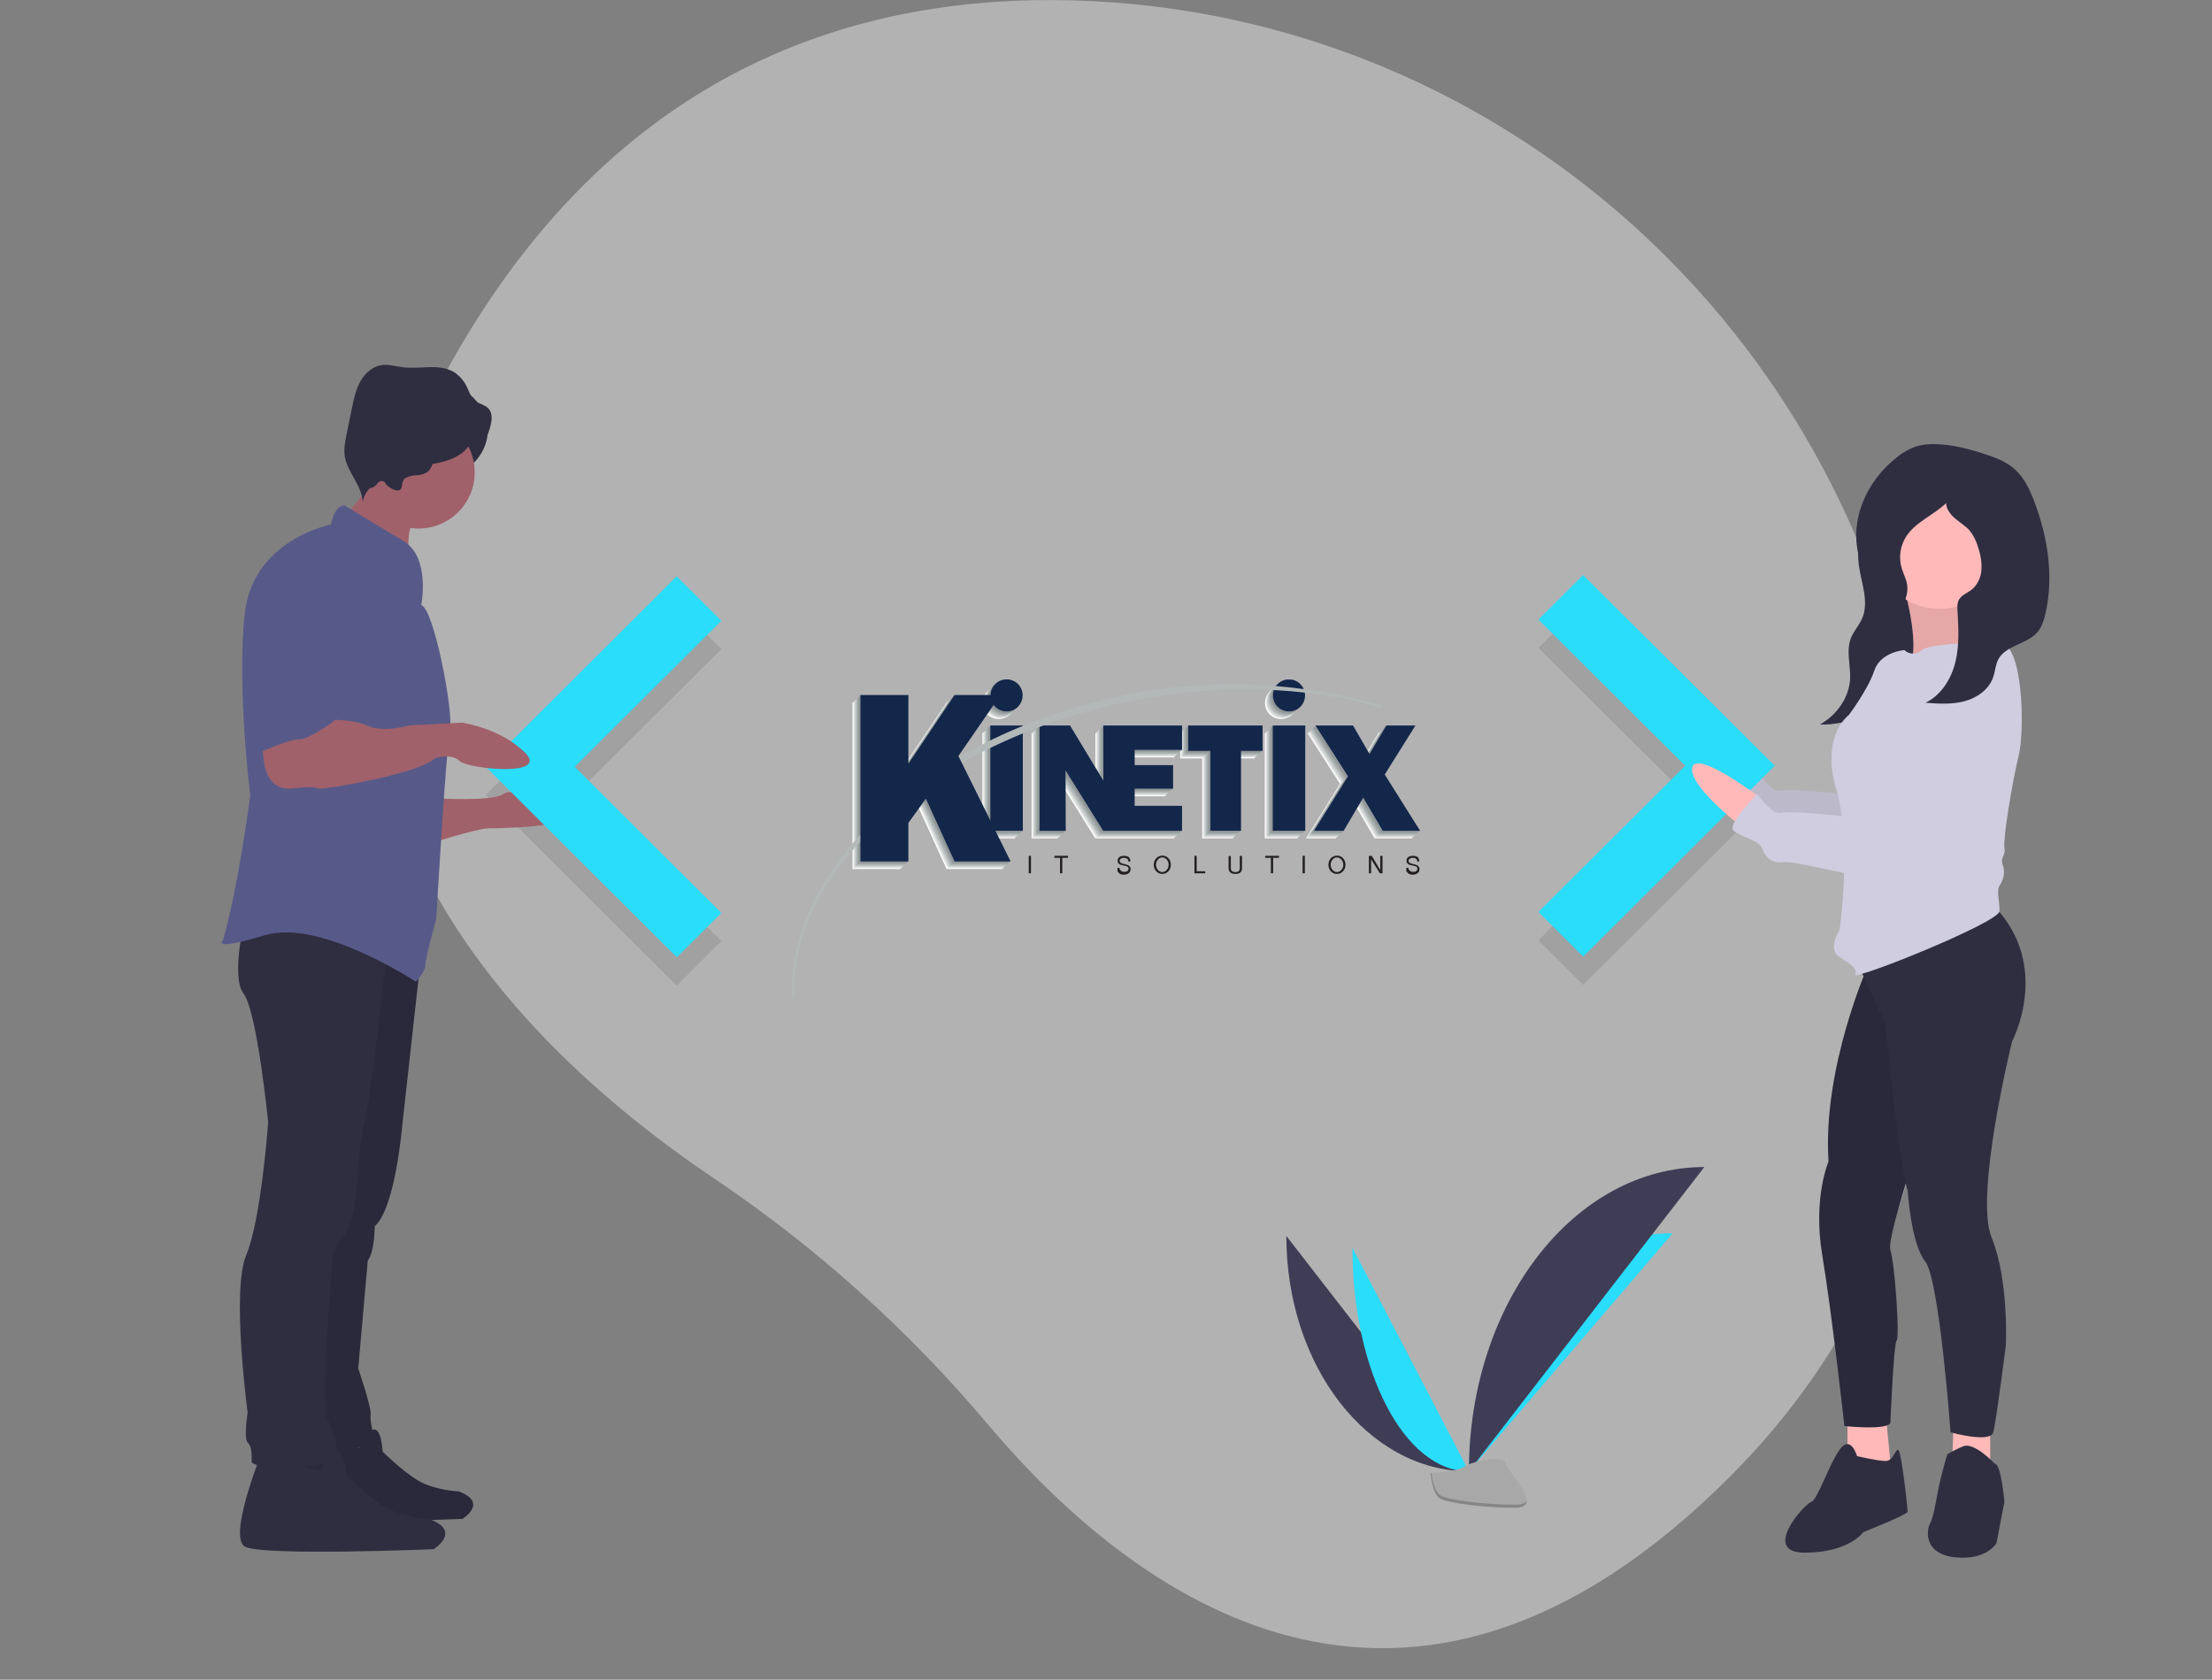 <?xml version="1.0" encoding="utf-8"?>
<!-- Generator: Adobe Illustrator 23.0.1, SVG Export Plug-In . SVG Version: 6.00 Build 0)  -->
<svg version="1.1" id="a6ee8617-cc99-4eb9-a93b-e1a7e83c9724"
	 xmlns="http://www.w3.org/2000/svg" xmlns:xlink="http://www.w3.org/1999/xlink" x="0px" y="0px" viewBox="0 0 1088 826.3"
	 style="enable-background:new 0 0 1088 826.3;" xml:space="preserve">
<rect x="0" y="0" width="1088" height="826.3" fill="#808080" stroke="none"/>
<style type="text/css">
	.st0{opacity:0.44;fill:#F2F2F2;}
	.st1{opacity:0.1;enable-background:new    ;}
	.st2{fill:#3F3D56;}
	.st3{fill:#29DDFB;}
	.st4{fill:#A8A8A8;}
	.st5{opacity:0.2;enable-background:new    ;}
	.st6{fill:#FFB9B9;}
	.st7{fill:#D0CDE1;}
	.st8{fill:#2F2E41;}
	.st9{fill:#A0616A;}
	.st10{fill:#575A89;}
	.st11{fill:#231F20;}
	.st12{fill-rule:evenodd;clip-rule:evenodd;fill:#231F20;}
	.st13{fill:#FFFFFF;}
	.st14{fill:#EBECEA;}
	.st15{fill:#DADFDD;}
	.st16{fill:#CBD2D1;}
	.st17{fill:#BEC4C4;}
	.st18{fill:#B2B9B8;}
	.st19{fill:#A7AEAE;}
	.st20{fill:#9DA5A5;}
	.st21{fill:#959A9B;}
	.st22{fill:#8B9292;}
	.st23{fill:#A7A9AC;}
	.st24{fill:#13274B;}
	.st25{clip-path:url(#SVGID_2_);fill:#13274B;}
	.st26{clip-path:url(#SVGID_2_);fill:#B2B9B8;}
	.st27{clip-path:url(#SVGID_2_);fill:none;stroke:#B2B9B8;stroke-width:0.979;stroke-miterlimit:3.864;}
</style>
<title>code typing</title>
<path class="st0" d="M935,329.4C887.2,141.3,721.9,5.6,528,0.2C425.5-2.7,317.6,31.3,239,150.3C98.6,363,247.6,510,351.5,579.9
	c50.2,33.8,95.4,74.5,134.4,120.8C556.1,784,691.2,887.5,852,725.3C968.6,607.7,966.8,454.6,935,329.4z"/>
<polygon class="st1" points="756.7,462.6 828.9,390.6 756.7,318.7 778.7,296.8 872.9,390.6 778.7,484.5 756.7,462.6 "/>
<polygon class="st1" points="354.8,463 282.7,391.1 354.8,319.3 332.8,297.4 238.9,391.1 332.9,484.9 "/>
<path class="st2" d="M632.7,608c0,64,40.2,115.8,89.8,115.8"/>
<path class="st3" d="M722.5,723.8c0-64.7,44.8-117.1,100.2-117.1"/>
<path class="st3" d="M665.2,613.8c0,60.8,25.6,110,57.3,110"/>
<path class="st2" d="M722.5,723.8c0-82.7,51.8-149.7,115.8-149.7"/>
<path class="st4" d="M703.6,724.6c0,0,12.7-0.4,16.6-3.1s19.6-6,20.5-1.6s19.1,21.8,4.8,21.9s-33.4-2.2-37.2-4.6
	S703.6,724.6,703.6,724.6z"/>
<path class="st5" d="M745.7,740.2c-14.4,0.1-33.4-2.2-37.2-4.6c-2.9-1.8-4.1-8.2-4.5-11.1c-0.3,0-0.4,0-0.4,0s0.8,10.3,4.6,12.6
	s22.9,4.7,37.2,4.6c4.1,0,5.6-1.5,5.5-3.7C750.4,739.4,748.8,740.2,745.7,740.2z"/>
<path class="st6" d="M865.5,382.9c0,0-30.8-23.4-33.1-14.8s22.6,28,22.6,28L865.5,382.9z"/>
<path class="st1" d="M865.5,382.9c0,0-30.8-23.4-33.1-14.8s22.6,28,22.6,28L865.5,382.9z"/>
<path class="st7" d="M967.2,308.8c0,0-36.6,65.4-37.4,74.8s-0.8,10.1-3.9,9.3s-46-5.5-49.9-3.9s-11.7-9.3-11.7-9.3
	s-14.8,14.8-11.7,17.9s12.5,4.7,14,8.6s3.9,7.8,10.9,7s54.5,12.5,60.8,10.1s7.8-6.2,10.9-6.2s9.3-3.1,9.3-3.9s21.8-42.1,21.8-42.1
	S1006.1,315.1,967.2,308.8z"/>
<path class="st1" d="M967.2,308.8c0,0-36.6,65.4-37.4,74.8s-0.8,10.1-3.9,9.3s-46-5.5-49.9-3.9s-11.7-9.3-11.7-9.3
	s-14.8,14.8-11.7,17.9s12.5,4.7,14,8.6s3.9,7.8,10.9,7s54.5,12.5,60.8,10.1s7.8-6.2,10.9-6.2s9.3-3.1,9.3-3.9s21.8-42.1,21.8-42.1
	S1006.1,315.1,967.2,308.8z"/>
<path class="st8" d="M914.1,265.7c-0.3,4.1-0.3,8.3,0.2,12.4c1.2,8.9,5.3,18.3,1.4,26.6c-1.4,3-3.8,5.7-5.1,8.7
	c-2.8,6.5-0.3,13.7-0.6,20.6c-0.5,8.9-6.2,17.5-14.8,22.4c14.8,0.5,28.8-6.8,38.1-16.8s14.5-22.3,18.3-34.6c2-5.8,3.3-11.8,3.8-17.9
	c0.3-3.5-0.1-7-1.2-10.4c-1.4-3.3-3.2-6.3-5.3-9.1c-2.3-3.3-4.7-6.6-8.1-9c-4.2-3-12.4-6-18-5.6
	C915.8,253.6,914.3,260.9,914.1,265.7z"/>
<path class="st6" d="M936.8,290.1c0,0,8.6,30.4,1.6,38.9s42.1-3.9,42.1-3.9s-24.1-24.1-12.5-39.7L936.8,290.1z"/>
<path class="st1" d="M936.8,290.1c0,0,8.6,30.4,1.6,38.9s42.1-3.9,42.1-3.9s-24.1-24.1-12.5-39.7L936.8,290.1z"/>
<polygon class="st3" points="756.7,448.6 828.9,376.7 756.7,304.8 778.7,282.9 872.9,376.7 778.7,470.6 756.7,448.6 "/>
<polygon class="st6" points="908.7,695.2 908.7,717.8 920.4,731.8 930.6,727.2 927.4,694.4 "/>
<path class="st8" d="M913.4,716.3c0,0-3.1-10.9-8.6-3.1s-10.9,24.9-14,25.7s-24.9,24.9-3.1,24.9s28.8-10.1,28.8-10.1
	s21.8-8.6,21.8-10.1s-3.1-30.4-4.7-30.4s-2.3,5.5-6.2,5.5S913.4,716.3,913.4,716.3z"/>
<polygon class="st6" points="960.9,699.1 960.2,720.1 978.9,727.9 978.9,697.6 "/>
<path class="st8" d="M981.2,720.1c0,0-10.1-10.9-15.6-8.6c-2.7,1.1-5.3,2.4-7.8,3.9c0,0-3.1,10.1-4.7,18.7s-2.3,12.5-3.9,15.6
	s-3.1,14.8,12.5,16.4c15.6,1.6,20.3-7,20.3-7l3.9-20.3C985.9,738.8,984.3,720.1,981.2,720.1z"/>
<path class="st8" d="M918.9,474.8c0,0-22.6,50.6-19.5,96.6c0,0-7.8,17.9-3.1,46s10.9,84.1,10.9,84.1s21,2.3,22.6-1.6
	c0,0,1.6-38.9,3.1-40.5s-0.8-37.4-3.1-44.4s21.8-76.3,21.8-76.3l-6.2-86.5L918.9,474.8z"/>
<path class="st1" d="M918.9,474.8c0,0-22.6,50.6-19.5,96.6c0,0-7.8,17.9-3.1,46s10.9,84.1,10.9,84.1s21,2.3,22.6-1.6
	c0,0,1.6-38.9,3.1-40.5s-0.8-37.4-3.1-44.4s21.8-76.3,21.8-76.3l-6.2-86.5L918.9,474.8z"/>
<path class="st8" d="M912.6,471.7l14.8,31.9c0,0,7,72.4,10.9,81.8c0,0,1.6,26.5,8.6,35.1s12.5,84.1,12.5,84.1s19.5,5.5,21,0
	s6.2-42.8,6.2-42.8s1.6-31.9-7-53s10.1-96.6,10.1-96.6s19.5-36.6-8.6-66.2L912.6,471.7z"/>
<circle class="st6" cx="953.9" cy="267.6" r="31.9"/>
<path class="st7" d="M983.5,315.9c0,0-33.5,0-38.2,3.9c-2.4,2.3-6.2,2.3-8.6,0c0,0-11.7,0.8-14.8,10.1s-12.5,21.8-12.5,21.8
	s-14,10.1-6.2,36.6s1.6,69.3,1.6,69.3s-6.2,9.3,0,13.2s8.6,5.5,7.8,8.6s70.9-25.7,70.9-31.2s-1.6-10.1,0-12.5s3.1-6.2,1.6-10.1
	s1.6-4.7,0.8-8.6s3.9-32.7,7-45.2S995.2,316.6,983.5,315.9z"/>
<path class="st6" d="M865.5,392.2c0,0-30.8-23.4-33.1-14.8s22.6,28,22.6,28L865.5,392.2z"/>
<path class="st7" d="M967.2,319.7c0,0-36.6,65.4-37.4,74.8s-0.8,10.1-3.9,9.3s-46-5.5-49.9-3.9s-11.7-9.3-11.7-9.3
	s-14.8,14.8-11.7,17.9s12.5,4.7,14,8.6s3.9,7.8,10.9,7s54.5,12.5,60.8,10.1s7.8-6.2,10.9-6.2s9.3-3.1,9.3-3.9s21.8-42.1,21.8-42.1
	S1006.1,326,967.2,319.7z"/>
<path class="st8" d="M938.1,288c-0.4-3.2-2.1-6-2.9-9.1c-1.3-5-0.5-10.3,2.2-14.7c4.6-7.4,13.6-10.7,19.8-16.7
	c0.1,3.1,2.3,5.7,4.6,7.7c2.4,2,5.1,3.6,7.1,5.9c1.9,2.5,3.3,5.3,4.1,8.3c1.2,3.5,1.8,7.2,1.6,10.9c-0.2,3.7-1.9,7.3-4.7,9.7
	c-2.3,1.8-5.6,2.9-6.7,5.7c-0.4,1.4-0.6,2.8-0.4,4.3c0.5,8.6,1,17.3-1,25.6s-7,16.4-14.7,20.1c6.4,0.5,12.9,0.9,19-0.7
	c6.2-1.6,12.1-5.7,14.2-11.7c1.1-3,1.2-6.3,2.6-9c3.8-7,14.2-7.3,19.3-13.4c2.1-2.4,3-5.6,3.8-8.7c4.3-18.3,1.3-37.7-5.3-55.2
	c-2.3-6.1-5.1-12.2-10-16.4c-4.1-3.6-9.4-5.6-14.7-7.3c-7.6-2.5-15.5-4.5-23.5-4.8c-3.5-0.2-7,0.2-10.3,1.2
	c-3.3,1.2-6.4,2.9-9.1,5.2c-12.6,9.8-21.1,25.4-20,41.3c0.7,9.6,4.8,18.7,10,26.8c1.8,2.8,6.2,8.9,10.2,7.1
	C937,298.3,938.6,291.4,938.1,288z"/>
<ellipse class="st8" cx="206.2" cy="211.8" rx="33.7" ry="26.3"/>
<path class="st9" d="M211.9,392.6c0,0,30.3,2,35.7-2s28.3,5.4,30.3,10.8s-32.3,6.1-37.7,6.1s-31,8.1-31,8.1L211.9,392.6z"/>
<path class="st8" d="M149.6,706.1c0,0-14.1,35.6-6.8,39.9s84.7,1.2,84.7,1.2s12.9-8-1.8-13.5c0,0-12.3-0.6-20.3-5.5
	s-17.2-14.1-17.2-14.1s-0.6-13.5-5.5-10.4c-3,2-5,5.1-5.5,8.6L149.6,706.1z"/>
<path class="st1" d="M149.6,706.1c0,0-14.1,35.6-6.8,39.9s84.7,1.2,84.7,1.2s12.9-8-1.8-13.5c0,0-12.3-0.6-20.3-5.5
	s-17.2-14.1-17.2-14.1s-0.6-13.5-5.5-10.4c-3,2-5,5.1-5.5,8.6L149.6,706.1z"/>
<polygon class="st3" points="354.8,449.1 282.7,377.2 354.8,305.4 332.8,283.5 238.9,377.2 332.9,470.9 "/>
<path class="st8" d="M127.8,717c0,0-15.5,39-7.4,43.8s92.9,1.3,92.9,1.3s14.1-8.8-2-14.8c0,0-13.5-0.7-22.2-6.1
	s-18.8-15.5-18.8-15.5s-0.7-14.8-6.1-11.4c-3.3,2.1-5.5,5.6-6.1,9.4L127.8,717z"/>
<path class="st8" d="M207.2,469.3l-9.4,84.8c0,0-3.4,40.4-13.5,49.1c0,0,0,12.8-3.4,16.8l-4.7,53.2c0,0,6.7,19.5,6.1,22.9
	s2.7,14.1,2,15.5s-32.3,0-32.3,0l6.7-108.4l20.9-150.8L207.2,469.3z"/>
<path class="st1" d="M207.2,469.3l-9.4,84.8c0,0-3.4,40.4-13.5,49.1c0,0,0,12.8-3.4,16.8l-4.7,53.2c0,0,6.7,19.5,6.1,22.9
	s2.7,14.1,2,15.5s-32.3,0-32.3,0l6.7-108.4l20.9-150.8L207.2,469.3z"/>
<path class="st8" d="M190.4,466.6c0,0-7.4,69.3-10.8,84.1c-2.1,9.8-3.5,19.7-4,29.6c0,0-0.7,21.5-6.7,27.6
	c-3.6,3.5-5.5,8.4-5.4,13.5c0,0-6.1,68-2.7,76.1s6.7,14.8,3.4,20.2s-40.4,5.4-40.4,1.3s0-7.4-2-9.4s0-14.8,0-14.8
	s-8.1-59.9-0.7-77.4s10.8-65.3,10.8-65.3s-5.4-54.5-12.1-63.3s1.3-39.7,1.3-39.7L190.4,466.6z"/>
<path class="st9" d="M171.4,251.3c0.8,1.8,2.7,2.8,4.4,3.7c9.9,5.4,18.2,13.3,26.3,21.1c-2-6.9-1.6-14.3,1.2-20.9
	c1-2.3,2.2-4.7,1.6-7c-0.5-1.7-2-3-3.4-4.1c-3.3-2.6-6.8-4.9-10.4-7.1c-2.5-1.5-7.7-5.5-10.6-5.1c-0.2,3.9-0.2,7.4-1.9,11.1
	C178.1,243.9,171.7,252,171.4,251.3z"/>
<circle class="st9" cx="205.9" cy="232.4" r="27.6"/>
<path class="st10" d="M207.2,297.7c0,0,4.7-23.6-8.8-31.6s-28.9-17.5-28.9-17.5s-4.7-0.7-6.7,9.4c0,0-38.4,7.4-42.4,43.8
	s2.7,89.5,2.7,89.5s-6.1,46.4-13.5,71.4c0,0-6.1,5.4,20.9-2.7s74,22.9,74,22.9s4.7-4.7,4.7-8.1s5.4-22.9,5.4-22.9s4.7-82.8,6.7-92.2
	S213.3,299,207.2,297.7z"/>
<path class="st8" d="M199.4,235.2c1.7-0.9,3.5-1.4,5.4-1.4c1.9,0,3.8-0.6,5.4-1.6c2.6-2,2.8-5.9,4.7-8.5c2.8-3.9,8.3-4.3,13-4.1
	c2.9,0.1,6,0.3,8.5-1.3c2.5-1.6,3.7-4.7,4.5-7.5c1-3.4,1.7-7.5-0.8-10c-1.7-1.7-4.4-2.1-6.4-3.6c-2-1.6-2.8-4.2-3.9-6.5
	c-1.2-2.8-3.2-5.2-5.6-7.1c-3.6-2.5-8.2-3.1-12.6-3s-8.8,0.6-13.2,0.1c-3.6-0.4-7.1-1.6-10.7-1.1c-4.5,0.7-8.3,4.1-10.5,8.1
	s-3.2,8.6-4.1,13.1l-2.5,12.2c-0.8,3.8-1.6,7.7-1,11.5c1.3,7.9,8.3,14.2,8.8,22.3c0.9-4.5,4.1-8.2,8.3-9.9c0.5-0.3,1.1-0.3,1.7-0.2
	c0.7,0.2,1.1,0.9,1.5,1.5c1.2,1.5,4.8,3.9,6.8,2.8C198.4,239.8,197.1,236.8,199.4,235.2z"/>
<path class="st9" d="M129.8,360.9c0,0-4.7,29.6,14.8,26.9c0,0,10.1-1.3,11.4,0s51.2-7.4,57.9-14.8c0,0,8.1-2.7,12.1,1.3
	s44.4,8.1,32.3-4s-31-14.8-31-14.8l-25.6,1.3c0,0-13.5,4-21.5,0s-31-2.7-31-2.7L129.8,360.9z"/>
<path class="st10" d="M157.4,267.4c0,0-30.3,3.4-30.3,47.1v55.9c0,0,16.8-7.4,20.2-6.7s16.8-8.8,16.8-8.8s15.5-36.3,14.1-46.4
	S177.6,268.7,157.4,267.4z"/>
<ellipse class="st8" cx="205.9" cy="215.2" rx="25.9" ry="13.5"/>
<ellipse class="st8" cx="181.6" cy="217.6" rx="9.1" ry="22.6"/>
<g>
	<polygon class="st11" points="506,429.6 506,421 507.1,421 507.1,429.6 506,429.6 506,429.6 	"/>
	<polygon class="st11" points="518.6,421 525.3,421 525.3,422 522.5,422 522.5,429.6 521.4,429.6 521.4,422 518.6,422 518.6,421 
		518.6,421 	"/>
	<path class="st11" d="M549.6,426.9h1c0,0.6,0.3,1.1,0.8,1.5c0.5,0.4,1.1,0.5,1.7,0.5c0.6,0,1-0.1,1.4-0.4c0.4-0.3,0.6-0.7,0.6-1.2
		c0-0.6-0.5-1.1-1.4-1.3c-0.9-0.2-1.7-0.4-2.6-0.6c-0.9-0.4-1.4-1-1.4-1.9c0-0.8,0.3-1.5,0.9-1.9c0.6-0.4,1.3-0.6,2.3-0.6
		c0.9,0,1.6,0.2,2.1,0.5c0.6,0.4,1,1.2,1,2.2v0.1h-1c0-0.6-0.2-1.1-0.7-1.4c-0.4-0.3-0.9-0.4-1.5-0.4c-0.6,0-1,0.1-1.5,0.4
		c-0.4,0.3-0.6,0.6-0.6,1c0,0.3,0.1,0.5,0.3,0.8c0.2,0.2,0.4,0.4,0.7,0.5c1,0.3,2,0.5,2.9,0.8c1,0.4,1.5,1.1,1.5,2
		c0,0.9-0.3,1.6-1,2.1c-0.6,0.4-1.4,0.7-2.4,0.7c-0.5,0-0.9-0.1-1.3-0.2c-0.4-0.1-0.7-0.3-1-0.6c-0.3-0.3-0.5-0.6-0.8-1
		C549.7,427.7,549.6,427.3,549.6,426.9L549.6,426.9L549.6,426.9z"/>
	<path class="st12" d="M571.7,420.9c1.2,0,2.2,0.4,3,1.3c0.8,0.9,1.2,2,1.2,3.2c0,1.2-0.4,2.3-1.2,3.2c-0.8,0.9-1.8,1.3-3,1.3
		c-1.2,0-2.2-0.4-3-1.3c-0.8-0.9-1.2-1.9-1.2-3.2c0-1.2,0.4-2.3,1.2-3.2C569.6,421.3,570.6,420.9,571.7,420.9L571.7,420.9
		L571.7,420.9z M574.8,425.4c0-1-0.3-1.8-0.9-2.5c-0.6-0.7-1.3-1.1-2.2-1.1c-0.9,0-1.6,0.4-2.2,1.1c-0.6,0.7-0.9,1.6-0.9,2.5
		c0,1,0.3,1.8,0.9,2.5c0.6,0.7,1.3,1.1,2.2,1.1c0.9,0,1.6-0.4,2.2-1.1C574.5,427.2,574.8,426.4,574.8,425.4L574.8,425.4L574.8,425.4
		z"/>
	<polygon class="st11" points="587.5,429.6 587.5,421 588.6,421 588.6,428.6 592.8,428.6 592.8,429.6 587.5,429.6 587.5,429.6 	"/>
	<path class="st11" d="M610.9,427c0,1-0.3,1.8-0.9,2.3c-0.5,0.4-1.3,0.6-2.3,0.6c-1,0-1.9-0.2-2.4-0.6c-0.6-0.5-1-1.2-1-2.2v-6h1.1
		v6c0,0.7,0.2,1.2,0.7,1.5c0.4,0.3,0.9,0.4,1.6,0.4c0.7,0,1.2-0.1,1.5-0.4c0.4-0.3,0.6-0.8,0.6-1.6v-6h1.1V427L610.9,427L610.9,427z
		"/>
	<polygon class="st11" points="622.3,421 629.1,421 629.1,422 626.2,422 626.2,429.6 625.1,429.6 625.1,422 622.3,422 622.3,421 
		622.3,421 	"/>
	<polygon class="st11" points="640.7,429.6 640.7,421 641.8,421 641.8,429.6 640.7,429.6 640.7,429.6 	"/>
	<path class="st12" d="M657.6,420.9c1.2,0,2.2,0.4,3,1.3c0.8,0.9,1.2,2,1.2,3.2c0,1.2-0.4,2.3-1.2,3.2c-0.8,0.9-1.8,1.3-3,1.3
		c-1.2,0-2.2-0.4-3-1.3c-0.8-0.9-1.2-1.9-1.2-3.2c0-1.2,0.4-2.3,1.2-3.2C655.5,421.3,656.5,420.9,657.6,420.9L657.6,420.9
		L657.6,420.9z M660.7,425.4c0-1-0.3-1.8-0.9-2.5c-0.6-0.7-1.3-1.1-2.2-1.1c-0.9,0-1.6,0.4-2.2,1.1c-0.6,0.7-0.9,1.6-0.9,2.5
		c0,1,0.3,1.8,0.9,2.5c0.6,0.7,1.3,1.1,2.2,1.1c0.9,0,1.6-0.4,2.2-1.1C660.4,427.2,660.7,426.4,660.7,425.4L660.7,425.4L660.7,425.4
		z"/>
	<polygon class="st11" points="673.3,421 674.7,421 678.9,428 678.9,421 680,421 680,429.6 678.7,429.6 674.4,422.7 674.4,429.6 
		673.3,429.6 673.3,421 673.3,421 	"/>
	<path class="st11" d="M691.7,426.9h1c0,0.6,0.3,1.1,0.8,1.5c0.5,0.4,1.1,0.5,1.7,0.5c0.6,0,1-0.1,1.4-0.4c0.4-0.3,0.6-0.7,0.6-1.2
		c0-0.6-0.5-1.1-1.4-1.3c-0.9-0.2-1.7-0.4-2.6-0.6c-0.9-0.4-1.4-1-1.4-1.9c0-0.8,0.3-1.5,0.9-1.9c0.6-0.4,1.3-0.6,2.3-0.6
		c0.9,0,1.6,0.2,2.1,0.5c0.6,0.4,1,1.2,1,2.2v0.1h-1c0-0.6-0.2-1.1-0.7-1.4c-0.4-0.3-0.9-0.4-1.5-0.4c-0.6,0-1,0.1-1.5,0.4
		c-0.4,0.3-0.6,0.6-0.6,1c0,0.3,0.1,0.5,0.3,0.8c0.2,0.2,0.4,0.4,0.7,0.5c1,0.3,2,0.5,2.9,0.8c1,0.4,1.5,1.1,1.5,2
		c0,0.9-0.3,1.6-1,2.1c-0.6,0.4-1.4,0.7-2.4,0.7c-0.5,0-0.9-0.1-1.3-0.2c-0.4-0.1-0.7-0.3-1-0.6c-0.3-0.3-0.5-0.6-0.8-1
		C691.8,427.7,691.7,427.3,691.7,426.9L691.7,426.9L691.7,426.9z"/>
	<polygon class="st13" points="499.2,360.6 483.2,360.6 483.2,412.4 499.2,412.4 499.2,360.6 499.2,360.6 	"/>
	<polygon class="st14" points="499.5,360.3 483.5,360.3 483.5,412.1 499.5,412.1 499.5,360.3 499.5,360.3 	"/>
	<polygon class="st15" points="499.9,359.9 483.9,359.9 483.9,411.7 499.9,411.7 499.9,359.9 499.9,359.9 	"/>
	<polygon class="st16" points="500.3,359.6 484.3,359.6 484.3,411.4 500.3,411.4 500.3,359.6 500.3,359.6 	"/>
	<polygon class="st17" points="500.7,359.2 484.7,359.2 484.7,411 500.7,411 500.7,359.2 500.7,359.2 	"/>
	<polygon class="st18" points="501.1,358.9 485,358.9 485,410.7 501.1,410.7 501.1,358.9 501.1,358.9 	"/>
	<polygon class="st19" points="501.4,358.5 485.4,358.5 485.4,410.3 501.4,410.3 501.4,358.5 501.4,358.5 	"/>
	<polygon class="st20" points="501.8,358.1 485.8,358.1 485.8,410 501.8,410 501.8,358.1 501.8,358.1 	"/>
	<polygon class="st21" points="502.2,357.8 486.2,357.8 486.2,409.6 502.2,409.6 502.2,357.8 502.2,357.8 	"/>
	<polygon class="st22" points="502.6,357.4 486.5,357.4 486.5,409.2 502.6,409.2 502.6,357.4 502.6,357.4 	"/>
	<polygon class="st23" points="502.9,357.1 486.9,357.1 486.9,408.9 502.9,408.9 502.9,357.1 502.9,357.1 	"/>
	<polygon class="st13" points="606.4,373.1 617.1,373.1 617.1,360.6 580.5,360.6 580.5,373.1 591.3,373.1 591.3,412.4 606.4,412.4 
		606.4,373.1 606.4,373.1 	"/>
	<polygon class="st14" points="606.8,372.7 617.5,372.7 617.5,360.3 580.8,360.3 580.8,372.7 591.7,372.7 591.7,412.1 606.8,412.1 
		606.8,372.7 606.8,372.7 	"/>
	<polygon class="st15" points="607.2,372.4 617.8,372.4 617.8,359.9 581.2,359.9 581.2,372.4 592.1,372.4 592.1,411.7 607.2,411.7 
		607.2,372.4 607.2,372.4 	"/>
	<polygon class="st16" points="607.6,372 618.2,372 618.2,359.6 581.6,359.6 581.6,372 592.5,372 592.5,411.4 607.6,411.4 
		607.6,372 607.6,372 	"/>
	<polygon class="st17" points="607.9,371.7 618.6,371.7 618.6,359.2 582,359.2 582,371.7 592.8,371.7 592.8,411 607.9,411 
		607.9,371.7 607.9,371.7 	"/>
	<polygon class="st18" points="608.3,371.3 619,371.3 619,358.9 582.3,358.9 582.3,371.3 593.2,371.3 593.2,410.7 608.3,410.7 
		608.3,371.3 608.3,371.3 	"/>
	<polygon class="st19" points="608.7,371 619.4,371 619.4,358.5 582.7,358.5 582.7,371 593.6,371 593.6,410.3 608.7,410.3 
		608.7,371 608.7,371 	"/>
	<polygon class="st20" points="609.1,370.6 619.7,370.6 619.7,358.1 583.1,358.1 583.1,370.6 594,370.6 594,410 609.1,410 
		609.1,370.6 609.1,370.6 	"/>
	<polygon class="st21" points="609.5,370.3 620.1,370.3 620.1,357.8 583.5,357.8 583.5,370.3 594.3,370.3 594.3,409.6 609.5,409.6 
		609.5,370.3 609.5,370.3 	"/>
	<polygon class="st22" points="609.8,369.9 620.5,369.9 620.5,357.4 583.9,357.4 583.9,369.9 594.7,369.9 594.7,409.2 609.8,409.2 
		609.8,369.9 609.8,369.9 	"/>
	<polygon class="st23" points="610.2,369.5 620.9,369.5 620.9,357.1 584.2,357.1 584.2,369.5 595.1,369.5 595.1,408.9 610.2,408.9 
		610.2,369.5 610.2,369.5 	"/>
	<polygon class="st13" points="638.1,360.6 622.1,360.6 622.1,412.4 638.1,412.4 638.1,360.6 638.1,360.6 	"/>
	<polygon class="st14" points="638.5,360.3 622.5,360.3 622.5,412.1 638.5,412.1 638.5,360.3 638.5,360.3 	"/>
	<polygon class="st15" points="638.8,359.9 622.8,359.9 622.8,411.7 638.8,411.7 638.8,359.9 638.8,359.9 	"/>
	<polygon class="st16" points="639.2,359.6 623.2,359.6 623.2,411.4 639.2,411.4 639.2,359.6 639.2,359.6 	"/>
	<polygon class="st17" points="639.6,359.2 623.6,359.2 623.6,411 639.6,411 639.6,359.2 639.6,359.2 	"/>
	<polygon class="st18" points="640,358.9 624,358.9 624,410.7 640,410.7 640,358.9 640,358.9 	"/>
	<polygon class="st19" points="640.4,358.5 624.3,358.5 624.3,410.3 640.4,410.3 640.4,358.5 640.4,358.5 	"/>
	<polygon class="st20" points="640.7,358.1 624.7,358.1 624.7,410 640.7,410 640.7,358.1 640.7,358.1 	"/>
	<polygon class="st21" points="641.1,357.8 625.1,357.8 625.1,409.6 641.1,409.6 641.1,357.8 641.1,357.8 	"/>
	<polygon class="st22" points="641.5,357.4 625.5,357.4 625.5,409.2 641.5,409.2 641.5,357.4 641.5,357.4 	"/>
	<polygon class="st23" points="641.9,357.1 625.8,357.1 625.8,408.9 641.9,408.9 641.9,357.1 641.9,357.1 	"/>
	<polygon class="st13" points="692.2,360.6 678,360.6 669.7,374.6 661.6,360.6 643.1,360.6 659.1,385.6 642.4,412.4 657,412.4 
		666.6,396.1 676.1,412.4 694.6,412.4 677.2,384.7 692.2,360.6 692.2,360.6 	"/>
	<polygon class="st14" points="692.6,360.3 678.3,360.3 670,374.2 661.9,360.3 643.4,360.3 659.5,385.3 642.8,412.1 657.3,412.1 
		666.9,395.8 676.5,412.1 695,412.1 677.6,384.4 692.6,360.3 692.6,360.3 	"/>
	<polygon class="st15" points="693,359.9 678.7,359.9 670.4,373.9 662.3,359.9 643.8,359.9 659.8,384.9 643.1,411.7 657.7,411.7 
		667.3,395.4 676.9,411.7 695.3,411.7 678,384 693,359.9 693,359.9 	"/>
	<polygon class="st16" points="693.4,359.6 679.1,359.6 670.8,373.5 662.7,359.6 644.2,359.6 660.2,384.6 643.5,411.4 658.1,411.4 
		667.7,395.1 677.3,411.4 695.7,411.4 678.3,383.7 693.4,359.6 693.4,359.6 	"/>
	<polygon class="st17" points="693.7,359.2 679.5,359.2 671.2,373.2 663.1,359.2 644.6,359.2 660.6,384.2 643.9,411 658.5,411 
		668.1,394.7 677.7,411 696.1,411 678.7,383.3 693.7,359.2 693.7,359.2 	"/>
	<polygon class="st18" points="694.1,358.9 679.8,358.9 671.5,372.8 663.5,358.9 645,358.9 661,383.9 644.3,410.7 658.8,410.7 
		668.4,394.4 678,410.7 696.5,410.7 679.1,382.9 694.1,358.9 694.1,358.9 	"/>
	<polygon class="st19" points="694.5,358.5 680.2,358.5 671.9,372.5 663.8,358.5 645.3,358.5 661.3,383.5 644.6,410.3 659.2,410.3 
		668.8,394 678.4,410.3 696.8,410.3 679.5,382.6 694.5,358.5 694.5,358.5 	"/>
	<polygon class="st20" points="694.9,358.1 680.6,358.1 672.3,372.1 664.2,358.1 645.7,358.1 661.7,383.1 645,410 659.6,410 
		669.2,393.6 678.8,410 697.2,410 679.8,382.2 694.9,358.1 694.9,358.1 	"/>
	<polygon class="st21" points="695.2,357.8 681,357.8 672.7,371.8 664.6,357.8 646.1,357.8 662.1,382.8 645.4,409.6 660,409.6 
		669.6,393.3 679.2,409.6 697.6,409.6 680.2,381.9 695.2,357.8 695.2,357.8 	"/>
	<polygon class="st22" points="695.6,357.4 681.3,357.4 673,371.4 665,357.4 646.5,357.4 662.5,382.4 645.8,409.2 660.4,409.2 
		669.9,392.9 679.5,409.2 698,409.2 680.6,381.5 695.6,357.4 695.6,357.4 	"/>
	<polygon class="st23" points="696,357.1 681.7,357.1 673.4,371.1 665.3,357.1 646.8,357.1 662.8,382.1 646.2,408.9 660.7,408.9 
		670.3,392.6 679.9,408.9 698.3,408.9 681,381.2 696,357.1 696,357.1 	"/>
	<polygon class="st13" points="552,412.4 577.5,412.4 577.5,400.1 554.2,400.1 554.2,391.7 573.1,391.7 573.1,380.1 554.2,380.1 
		554.2,372.6 577.5,372.6 577.5,360.6 552,360.6 538.8,360.6 538.8,387.7 522.4,360.6 507.4,360.6 507.4,412.4 520.3,412.4 
		520.2,382.7 538.7,412.4 552,412.4 552,412.4 	"/>
	<polygon class="st14" points="552.3,412.1 577.9,412.1 577.9,399.7 554.6,399.7 554.6,391.3 573.5,391.3 573.5,379.8 554.6,379.8 
		554.6,372.2 577.9,372.2 577.9,360.3 552.4,360.3 539.2,360.3 539.2,387.3 522.8,360.3 507.8,360.3 507.8,412.1 520.7,412.1 
		520.6,382.3 539.1,412.1 552.3,412.1 552.3,412.1 	"/>
	<polygon class="st15" points="552.7,411.7 578.3,411.7 578.3,399.3 554.9,399.3 554.9,391 573.8,391 573.8,379.4 554.9,379.4 
		554.9,371.9 578.3,371.9 578.3,359.9 552.8,359.9 539.6,359.9 539.5,387 523.2,359.9 508.1,359.9 508.1,411.7 521.1,411.7 521,382 
		539.5,411.7 552.7,411.7 552.7,411.7 	"/>
	<polygon class="st16" points="553.1,411.4 578.7,411.4 578.7,399 555.3,399 555.3,390.6 574.2,390.6 574.2,379 555.3,379 
		555.3,371.5 578.7,371.5 578.7,359.6 553.1,359.6 539.9,359.6 539.9,386.6 523.5,359.6 508.5,359.6 508.5,411.4 521.4,411.4 
		521.3,381.6 539.9,411.4 553.1,411.4 553.1,411.4 	"/>
	<polygon class="st17" points="553.5,411 579,411 579,398.6 555.7,398.6 555.7,390.2 574.6,390.2 574.6,378.7 555.7,378.7 
		555.7,371.1 579,371.1 579,359.2 553.5,359.2 540.3,359.2 540.3,386.3 523.9,359.2 508.9,359.2 508.9,411 521.8,411 521.7,381.3 
		540.2,411 553.5,411 553.5,411 	"/>
	<polygon class="st18" points="553.8,410.7 579.4,410.7 579.4,398.3 556.1,398.3 556.1,389.9 575,389.9 575,378.3 556.1,378.3 
		556.1,370.8 579.4,370.8 579.4,358.9 553.9,358.9 540.7,358.9 540.7,385.9 524.3,358.9 509.3,358.9 509.3,410.7 522.2,410.7 
		522.1,380.9 540.6,410.7 553.8,410.7 553.8,410.7 	"/>
	<polygon class="st19" points="554.2,410.3 579.8,410.3 579.8,397.9 556.5,397.9 556.5,389.5 575.3,389.5 575.3,378 556.5,378 
		556.5,370.4 579.8,370.4 579.8,358.5 554.3,358.5 541.1,358.5 541,385.6 524.7,358.5 509.6,358.5 509.6,410.3 522.6,410.3 
		522.5,380.6 541,410.3 554.2,410.3 554.2,410.3 	"/>
	<polygon class="st20" points="554.6,410 580.2,410 580.2,397.6 556.8,397.6 556.8,389.2 575.7,389.2 575.7,377.6 556.8,377.6 
		556.8,370.1 580.2,370.1 580.2,358.1 554.6,358.1 541.4,358.1 541.4,385.2 525.1,358.1 510,358.1 510,410 522.9,410 522.8,380.2 
		541.4,410 554.6,410 554.6,410 	"/>
	<polygon class="st21" points="555,409.6 580.5,409.6 580.5,397.2 557.2,397.2 557.2,388.8 576.1,388.8 576.1,377.3 557.2,377.3 
		557.2,369.7 580.5,369.7 580.5,357.8 555,357.8 541.8,357.8 541.8,384.8 525.4,357.8 510.4,357.8 510.4,409.6 523.3,409.6 
		523.2,379.8 541.7,409.6 555,409.6 555,409.6 	"/>
	<polygon class="st22" points="555.3,409.2 580.9,409.2 580.9,396.9 557.6,396.9 557.6,388.5 576.5,388.5 576.5,376.9 557.6,376.9 
		557.6,369.4 580.9,369.4 580.9,357.4 555.4,357.4 542.2,357.4 542.2,384.5 525.8,357.4 510.8,357.4 510.8,409.2 523.7,409.2 
		523.6,379.5 542.1,409.2 555.3,409.2 555.3,409.2 	"/>
	<polygon class="st23" points="555.7,408.9 581.3,408.9 581.3,396.5 558,396.5 558,388.1 576.8,388.1 576.8,376.6 558,376.6 
		558,369 581.3,369 581.3,357.1 555.8,357.1 542.6,357.1 542.5,384.1 526.2,357.1 511.2,357.1 511.2,408.9 524.1,408.9 524,379.1 
		542.5,408.9 555.7,408.9 555.7,408.9 	"/>
	<path class="st13" d="M483.3,345.8c0-4.3,3.5-7.9,7.9-7.9c4.3,0,7.9,3.5,7.9,7.9c0,4.3-3.5,7.9-7.9,7.9
		C486.8,353.7,483.3,350.2,483.3,345.8L483.3,345.8L483.3,345.8z"/>
	<path class="st14" d="M483.7,345.5c0-4.3,3.5-7.9,7.9-7.9c4.3,0,7.9,3.5,7.9,7.9c0,4.3-3.5,7.9-7.9,7.9
		C487.2,353.3,483.7,349.8,483.7,345.5L483.7,345.5L483.7,345.5z"/>
	<path class="st15" d="M484.1,345.1c0-4.3,3.5-7.9,7.9-7.9c4.3,0,7.9,3.5,7.9,7.9c0,4.3-3.5,7.9-7.9,7.9
		C487.6,353,484.1,349.5,484.1,345.1L484.1,345.1L484.1,345.1z"/>
	<path class="st16" d="M484.4,344.8c0-4.3,3.5-7.9,7.9-7.9c4.3,0,7.9,3.5,7.9,7.9c0,4.3-3.5,7.9-7.9,7.9
		C488,352.6,484.4,349.1,484.4,344.8L484.4,344.8L484.4,344.8z"/>
	<path class="st17" d="M484.8,344.4c0-4.3,3.5-7.9,7.9-7.9c4.3,0,7.9,3.5,7.9,7.9c0,4.3-3.5,7.9-7.9,7.9
		C488.3,352.3,484.8,348.8,484.8,344.4L484.8,344.4L484.8,344.4z"/>
	<path class="st18" d="M485.2,344.1c0-4.3,3.5-7.9,7.9-7.9c4.3,0,7.9,3.5,7.9,7.9c0,4.3-3.5,7.9-7.9,7.9
		C488.7,351.9,485.2,348.4,485.2,344.1L485.2,344.1L485.2,344.1z"/>
	<path class="st19" d="M485.6,343.7c0-4.3,3.5-7.9,7.9-7.9c4.3,0,7.9,3.5,7.9,7.9c0,4.3-3.5,7.9-7.9,7.9
		C489.1,351.6,485.6,348,485.6,343.7L485.6,343.7L485.6,343.7z"/>
	<path class="st20" d="M485.9,343.3c0-4.3,3.5-7.9,7.9-7.9c4.3,0,7.9,3.5,7.9,7.9s-3.5,7.9-7.9,7.9
		C489.5,351.2,485.9,347.7,485.9,343.3L485.9,343.3L485.9,343.3z"/>
	<path class="st21" d="M486.3,343c0-4.3,3.5-7.9,7.9-7.9c4.3,0,7.9,3.5,7.9,7.9c0,4.3-3.5,7.9-7.9,7.9
		C489.8,350.9,486.3,347.3,486.3,343L486.3,343L486.3,343z"/>
	<path class="st22" d="M486.7,342.6c0-4.3,3.5-7.9,7.9-7.9c4.3,0,7.9,3.5,7.9,7.9c0,4.3-3.5,7.9-7.9,7.9
		C490.2,350.5,486.7,347,486.7,342.6L486.7,342.6L486.7,342.6z"/>
	<path class="st23" d="M487.1,342.3c0-4.3,3.5-7.9,7.9-7.9c4.3,0,7.9,3.5,7.9,7.9s-3.5,7.9-7.9,7.9
		C490.6,350.1,487.1,346.6,487.1,342.3L487.1,342.3L487.1,342.3z"/>
	<path class="st13" d="M622.2,345.8c0-4.3,3.5-7.9,7.9-7.9c4.3,0,7.9,3.5,7.9,7.9c0,4.3-3.5,7.9-7.9,7.9
		C625.7,353.7,622.2,350.2,622.2,345.8L622.2,345.8L622.2,345.8z"/>
	<path class="st14" d="M622.6,345.5c0-4.3,3.5-7.9,7.9-7.9c4.3,0,7.9,3.5,7.9,7.9c0,4.3-3.5,7.9-7.9,7.9
		C626.1,353.3,622.6,349.8,622.6,345.5L622.6,345.5L622.6,345.5z"/>
	<path class="st15" d="M623,345.1c0-4.3,3.5-7.9,7.9-7.9c4.3,0,7.9,3.5,7.9,7.9c0,4.3-3.5,7.9-7.9,7.9
		C626.5,353,623,349.5,623,345.1L623,345.1L623,345.1z"/>
	<path class="st16" d="M623.3,344.8c0-4.3,3.5-7.9,7.9-7.9c4.3,0,7.9,3.5,7.9,7.9c0,4.3-3.5,7.9-7.9,7.9
		C626.9,352.6,623.3,349.1,623.3,344.8L623.3,344.8L623.3,344.8z"/>
	<path class="st17" d="M623.7,344.4c0-4.3,3.5-7.9,7.9-7.9c4.3,0,7.9,3.5,7.9,7.9c0,4.3-3.5,7.9-7.9,7.9
		C627.2,352.3,623.7,348.8,623.7,344.4L623.7,344.4L623.7,344.4z"/>
	<path class="st18" d="M624.1,344.1c0-4.3,3.5-7.9,7.9-7.9c4.3,0,7.9,3.5,7.9,7.9c0,4.3-3.5,7.9-7.9,7.9
		C627.6,351.9,624.1,348.4,624.1,344.1L624.1,344.1L624.1,344.1z"/>
	<path class="st19" d="M624.5,343.7c0-4.3,3.5-7.9,7.9-7.9c4.3,0,7.9,3.5,7.9,7.9c0,4.3-3.5,7.9-7.9,7.9
		C628,351.6,624.5,348,624.5,343.7L624.5,343.7L624.5,343.7z"/>
	<path class="st20" d="M624.8,343.3c0-4.3,3.5-7.9,7.9-7.9c4.3,0,7.9,3.5,7.9,7.9s-3.5,7.9-7.9,7.9
		C628.4,351.2,624.8,347.7,624.8,343.3L624.8,343.3L624.8,343.3z"/>
	<path class="st21" d="M625.2,343c0-4.3,3.5-7.9,7.9-7.9c4.3,0,7.9,3.5,7.9,7.9c0,4.3-3.5,7.9-7.9,7.9
		C628.7,350.9,625.2,347.3,625.2,343L625.2,343L625.2,343z"/>
	<path class="st22" d="M625.6,342.6c0-4.3,3.5-7.9,7.9-7.9c4.3,0,7.9,3.5,7.9,7.9c0,4.3-3.5,7.9-7.9,7.9
		C629.1,350.5,625.6,347,625.6,342.6L625.6,342.6L625.6,342.6z"/>
	<path class="st23" d="M626,342.3c0-4.3,3.5-7.9,7.9-7.9c4.3,0,7.9,3.5,7.9,7.9s-3.5,7.9-7.9,7.9C629.5,350.1,626,346.6,626,342.3
		L626,342.3L626,342.3z"/>
	<polygon class="st13" points="493.2,427.5 467.5,375.6 488.2,345.6 465.6,345.6 442.9,379.4 442.9,345.6 419.3,345.6 419.3,427.5 
		442.9,427.5 442.9,408.5 451.5,396.6 465.6,427.5 493.2,427.5 493.2,427.5 	"/>
	<polygon class="st14" points="493.6,427.1 467.9,375.2 488.5,345.2 466,345.2 443.3,379 443.3,345.2 419.7,345.2 419.7,427.1 
		443.3,427.1 443.3,408.1 451.9,396.2 466,427.1 493.6,427.1 493.6,427.1 	"/>
	<polygon class="st15" points="493.9,426.8 468.3,374.8 488.9,344.9 466.4,344.9 443.7,378.7 443.7,344.9 420.1,344.9 420.1,426.8 
		443.7,426.8 443.7,407.8 452.3,395.8 466.4,426.8 493.9,426.8 493.9,426.8 	"/>
	<polygon class="st16" points="494.3,426.4 468.6,374.5 489.3,344.5 466.7,344.5 444.1,378.3 444.1,344.5 420.4,344.5 420.4,426.4 
		444.1,426.4 444.1,407.4 452.7,395.5 466.7,426.4 494.3,426.4 494.3,426.4 	"/>
	<polygon class="st17" points="494.7,426 469,374.1 489.7,344.2 467.1,344.2 444.4,378 444.4,344.2 420.8,344.2 420.8,426 
		444.4,426 444.4,407.1 453,395.1 467.1,426 494.7,426 494.7,426 	"/>
	<polygon class="st18" points="495.1,425.7 469.4,373.8 490,343.8 467.5,343.8 444.8,377.6 444.8,343.8 421.2,343.8 421.2,425.7 
		444.8,425.7 444.8,406.7 453.4,394.8 467.5,425.7 495.1,425.7 495.1,425.7 	"/>
	<polygon class="st19" points="495.4,425.3 469.8,373.4 490.4,343.5 467.9,343.5 445.2,377.2 445.2,343.5 421.6,343.5 421.6,425.3 
		445.2,425.3 445.2,406.4 453.8,394.4 467.9,425.3 495.4,425.3 495.4,425.3 	"/>
	<polygon class="st20" points="495.8,425 470.2,373.1 490.8,343.1 468.2,343.1 445.6,376.9 445.6,343.1 421.9,343.1 421.9,425 
		445.6,425 445.6,406 454.2,394.1 468.2,425 495.8,425 495.8,425 	"/>
	<polygon class="st21" points="496.2,424.6 470.5,372.7 491.2,342.8 468.6,342.8 445.9,376.5 445.9,342.8 422.3,342.8 422.3,424.6 
		445.9,424.6 445.9,405.7 454.5,393.7 468.6,424.6 496.2,424.6 496.2,424.6 	"/>
	<polygon class="st22" points="496.6,424.3 470.9,372.4 491.5,342.4 469,342.4 446.3,376.2 446.3,342.4 422.7,342.4 422.7,424.3 
		446.3,424.3 446.3,405.3 454.9,393.4 469,424.3 496.6,424.3 496.6,424.3 	"/>
	<polygon class="st23" points="496.9,423.9 471.3,372 491.9,342.1 469.4,342.1 446.7,375.8 446.7,342.1 423.1,342.1 423.1,423.9 
		446.7,423.9 446.7,404.9 455.3,393 469.4,423.9 496.9,423.9 496.9,423.9 	"/>
	<polygon class="st24" points="503.1,356.9 487.1,356.9 487.1,408.7 503.1,408.7 503.1,356.9 503.1,356.9 	"/>
	<polygon class="st24" points="610.4,369.4 621,369.4 621,356.9 584.4,356.9 584.4,369.4 595.3,369.4 595.3,408.7 610.4,408.7 
		610.4,369.4 610.4,369.4 	"/>
	<polygon class="st24" points="642,356.9 626,356.9 626,408.7 642,408.7 642,356.9 642,356.9 	"/>
	<polygon class="st24" points="696.2,356.9 681.9,356.9 673.6,370.9 665.5,356.9 647,356.9 663,381.9 646.3,408.7 660.9,408.7 
		670.5,392.4 680.1,408.7 698.5,408.7 681.1,381 696.2,356.9 696.2,356.9 	"/>
	<polygon class="st24" points="555.9,408.7 581.4,408.7 581.4,396.4 558.1,396.4 558.1,388 577,388 577,376.4 558.1,376.4 
		558.1,368.9 581.4,368.9 581.4,356.9 555.9,356.9 542.7,356.9 542.7,384 526.3,356.9 511.3,356.9 511.3,408.7 524.2,408.7 
		524.1,379 542.6,408.7 555.9,408.7 555.9,408.7 	"/>
	<path class="st24" d="M487.2,342.1c0-4.3,3.5-7.9,7.9-7.9s7.9,3.5,7.9,7.9c0,4.3-3.5,7.9-7.9,7.9S487.2,346.5,487.2,342.1
		L487.2,342.1L487.2,342.1z"/>
	<g>
		<defs>
			<rect id="SVGID_1_" x="389.5" y="334.3" width="309" height="157.7"/>
		</defs>
		<clipPath id="SVGID_2_">
			<use xlink:href="#SVGID_1_"  style="overflow:visible;"/>
		</clipPath>
		<path class="st25" d="M626.1,342.1c0-4.3,3.5-7.9,7.9-7.9c4.3,0,7.9,3.5,7.9,7.9c0,4.3-3.5,7.9-7.9,7.9
			C629.6,350,626.1,346.5,626.1,342.1L626.1,342.1L626.1,342.1z"/>
		<path class="st26" d="M390.1,491.2c-2.8-63.1,64.1-127.8,162.2-148.6c45.9-9.8,90.2-5.6,126.8,4.7v0.3
			c-36.2-10.6-80.5-12.3-126.3-2.5C456.4,365.5,387,429.1,390.1,491.2L390.1,491.2L390.1,491.2L390.1,491.2z"/>
		<path class="st27" d="M390.1,491.2c-2.8-63.1,64.1-127.8,162.2-148.6c45.9-9.8,90.2-5.6,126.8,4.7v0.3
			c-36.2-10.6-80.5-12.3-126.3-2.5C456.4,365.5,387,429.1,390.1,491.2L390.1,491.2L390.1,491.2L390.1,491.2z"/>
	</g>
	<polygon class="st24" points="497.1,423.8 471.4,371.9 492.1,341.9 469.5,341.9 446.8,375.7 446.8,341.9 423.2,341.9 423.2,423.8 
		446.8,423.8 446.8,404.8 455.4,392.9 469.5,423.8 497.1,423.8 497.1,423.8 	"/>
</g>
</svg>
